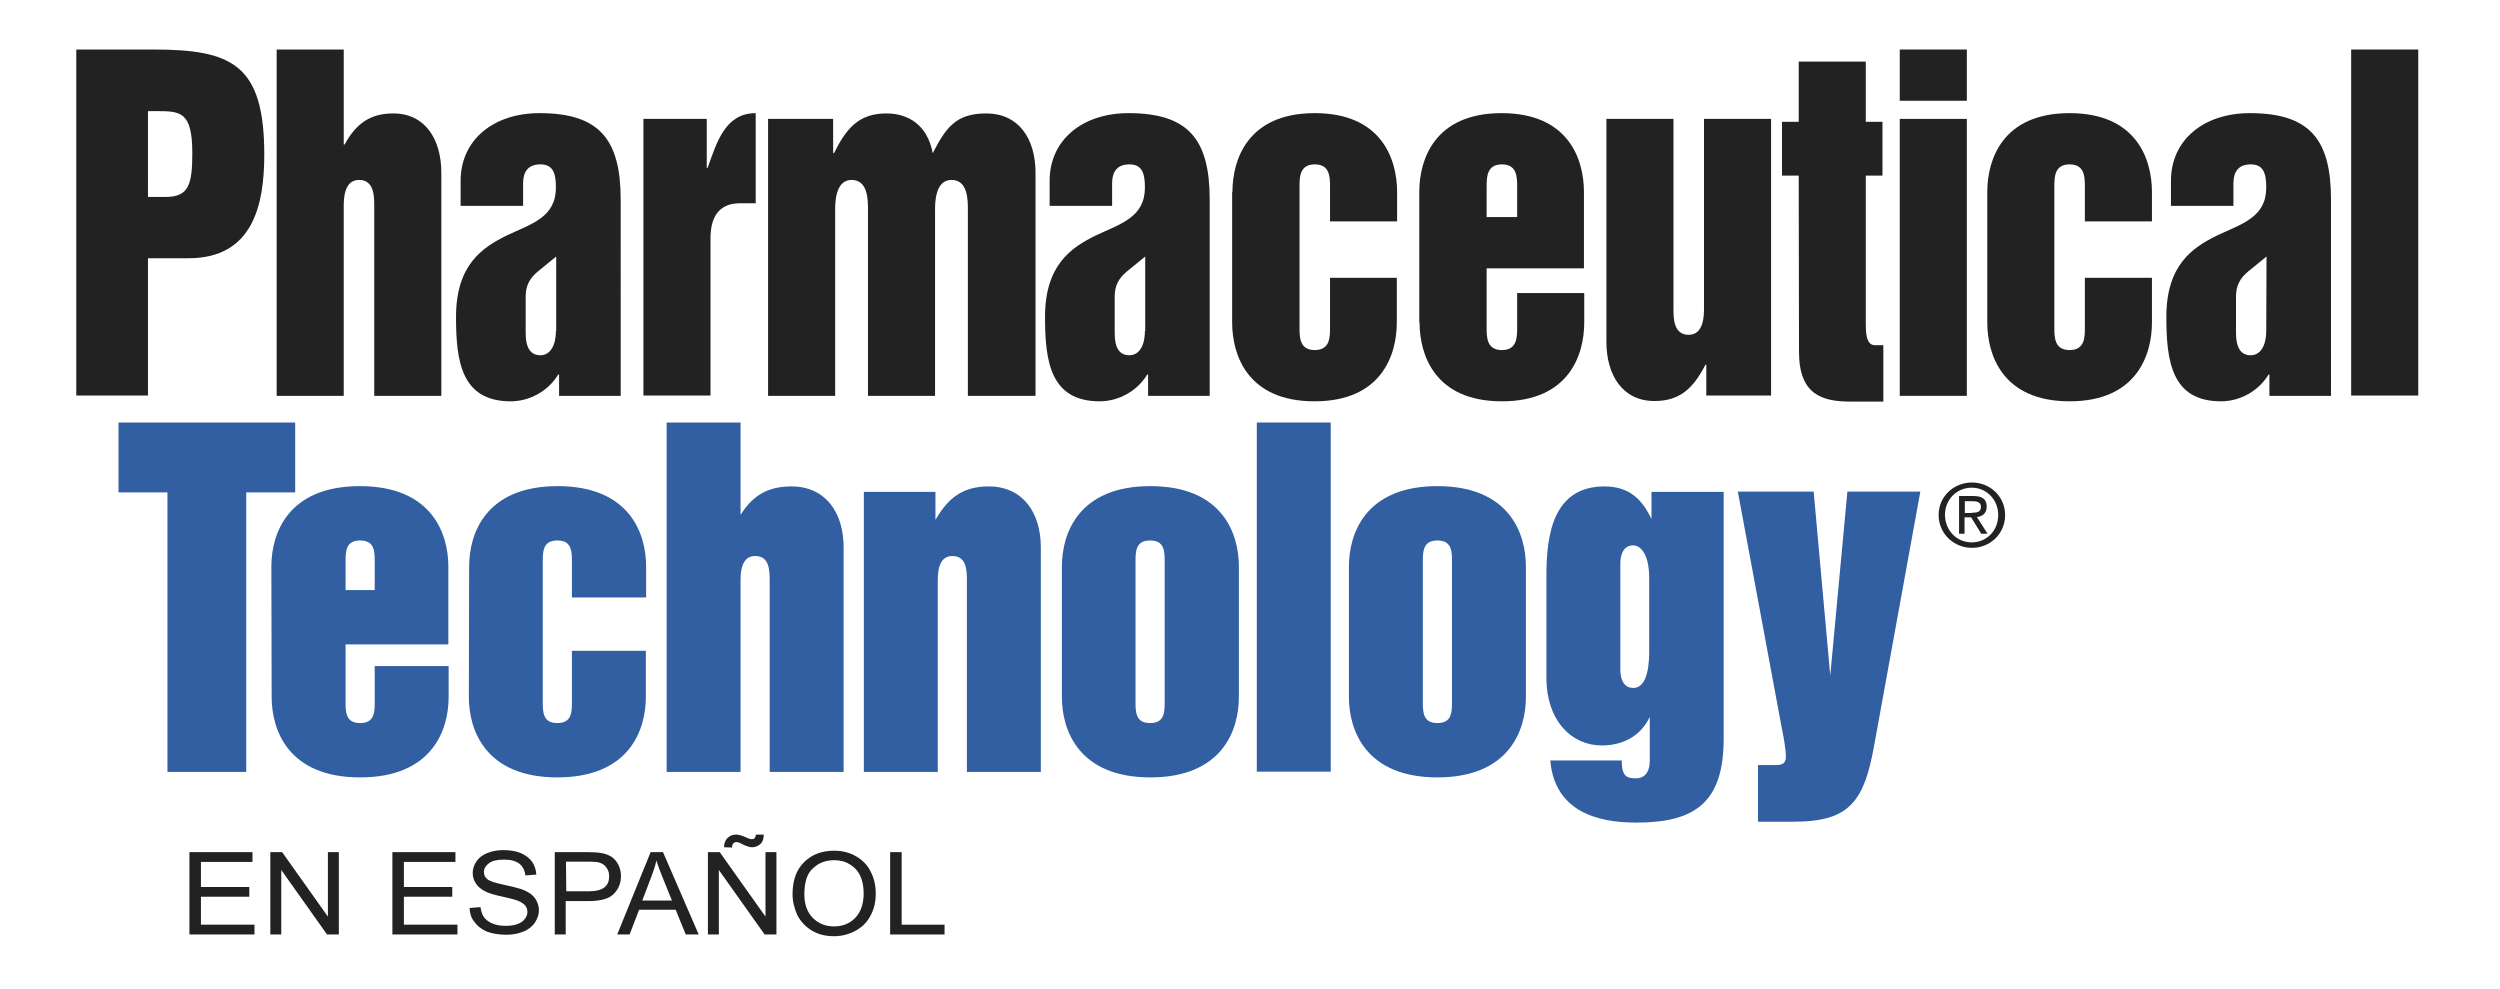 <?xml version="1.0" encoding="utf-8"?>
<!-- Generator: Adobe Illustrator 24.3.0, SVG Export Plug-In . SVG Version: 6.00 Build 0)  -->
<svg version="1.1" id="Layer_1" xmlns="http://www.w3.org/2000/svg" xmlns:xlink="http://www.w3.org/1999/xlink" x="0px" y="0px"
	 viewBox="0 0 868.4 343.7" style="enable-background:new 0 0 868.4 343.7;" xml:space="preserve">
<style type="text/css">
	.st0{fill:#222222;}
	.st1{fill:#315FA2;stroke:#315FA2;stroke-width:1.077;}
</style>
<g>
	<g>
		<g>
			<path class="st0" d="M673.4,178.9c0-6.5,5.3-11.3,11.6-11.3c6.2,0,11.5,4.8,11.5,11.3c0,6.6-5.3,11.4-11.5,11.4
				C678.7,190.3,673.4,185.4,673.4,178.9z M684.9,188.4c5.1,0,9.2-4,9.2-9.5c0-5.4-4.1-9.5-9.2-9.5c-5.2,0-9.3,4.1-9.3,9.5
				C675.7,184.3,679.7,188.4,684.9,188.4z M682.5,185.4h-2v-13.1h5c3.1,0,4.6,1.1,4.6,3.7c0,2.3-1.5,3.4-3.4,3.6l3.7,5.8h-2.2
				l-3.5-5.7h-2.3v5.7H682.5z M684.9,178.1c1.7,0,3.2-0.1,3.2-2.1c0-1.6-1.5-1.9-2.9-1.9h-2.7v4.1h2.4V178.1z"/>
		</g>
		<g>
			<path class="st0" d="M51.4,38.6h2.8c8.4,0,12.6,0,12.6,14.6c0,10.8-1.2,15.2-9.2,15.2h-6.2C51.4,68.4,51.4,38.6,51.4,38.6z
				 M26.5,137.4h24.9V89.7h14.1c22.3,0,26.3-18.4,26.3-36c0-31.4-11.3-36.5-38.6-36.5H26.5V137.4z"/>
			<path class="st0" d="M96.1,17.2h23.3v33h0.3c3.9-7.1,8.7-10.8,16.9-10.8c11.1,0,16.7,9,16.7,20.6v77.5H130V71.7
				c0-3.5,0-9.2-5.3-9.2s-5.3,6.9-5.3,9.2v65.8H96.1V17.2z"/>
			<path class="st0" d="M193.1,115c0,4.7-1.8,8.4-5.4,8.4c-3.2,0-5.1-2.3-5.1-7.7V103c0-3.8,1.4-6.3,4.1-8.6l6.5-5.3V115H193.1z
				 M215.6,69.4c0-20.8-7.2-30.1-28.2-30.1c-16,0-27.4,9.3-27.4,23.5v8.7h21.7v-7.8c0-4.1,1.8-6.6,6-6.6c4.3,0,5.4,2.9,5.4,8
				c0,10.4-8.4,12.6-17.1,16.7c-8.5,4.2-17.6,10.2-17.6,28.3c0,15.5,1.9,29.3,19,29.3c6.5,0,13-3.5,16.5-9.3h0.3v7.4h21.4
				L215.6,69.4L215.6,69.4z"/>
			<path class="st0" d="M223.4,41.3h22.1v17h0.3c3.2-8.9,6.1-19,16.7-19v31.3h-5.4c-8,0-10.3,5.6-10.3,12.2v54.6h-23.3V41.3H223.4z"
				/>
			<path class="st0" d="M266.9,41.3h22.5v11.9h0.3c4.3-8.7,8.7-13.8,18.2-13.8c7.4,0,14.2,3.8,16.1,13.8c4.5-8.7,7.9-13.8,18.6-13.8
				c11.2,0,17.1,8.7,17.1,20.6v77.5h-23.5V72.9c0-3.5,0-10.4-5.7-10.4s-5.7,8.1-5.7,10.4v64.6h-23.3V72.9c0-3.5,0-10.4-5.7-10.4
				s-5.7,8.1-5.7,10.4v64.6h-23.3V41.3H266.9z"/>
			<path class="st0" d="M397.7,115c0,4.7-1.8,8.4-5.4,8.4c-3.3,0-5.1-2.3-5.1-7.7V103c0-3.8,1.4-6.3,4.1-8.6l6.5-5.3V115H397.7z
				 M420.2,69.4c0-20.8-7.2-30.1-28.2-30.1c-16,0-27.4,9.3-27.4,23.5v8.7h21.7v-7.8c0-4.1,1.8-6.6,6-6.6c4.3,0,5.4,2.9,5.4,8
				c0,10.4-8.4,12.6-17.1,16.7C372.1,86,363,92,363,110.1c0,15.5,1.9,29.3,19,29.3c6.5,0,13-3.5,16.5-9.3h0.3v7.4h21.4V69.4z"/>
			<path class="st0" d="M428.1,66.7c0-11.3,5.3-27.4,28.6-27.4c23.3,0,28.6,16.1,28.6,27.4v10.2H462v-12c0-3.3,0-7.8-5.3-7.8
				s-5.3,4.5-5.3,7.8v48.9c0,3.3,0,7.8,5.3,7.8s5.3-4.5,5.3-7.8V96.5h23.2V112c0,11.3-5.3,27.4-28.6,27.4
				c-23.3,0-28.6-16.1-28.6-27.4V66.7H428.1z"/>
			<path class="st0" d="M516.4,64.9c0-3.3,0-7.8,5.3-7.8s5.3,4.5,5.3,7.8v10.5h-10.6V64.9L516.4,64.9z M493.1,112
				c0,11.3,5.3,27.4,28.6,27.4c23.3,0,28.6-16.1,28.6-27.4v-10.2H527v12c0,3.3,0,7.8-5.3,7.8s-5.3-4.5-5.3-7.8V93.2h33.8V66.7
				c0-11.3-5.3-27.4-28.6-27.4c-23.3,0-28.6,16.1-28.6,27.4V112H493.1z"/>
			<path class="st0" d="M615.2,137.4h-22.5v-10.7h-0.3c-4.2,8.1-8.8,12.6-17.7,12.6c-11.1,0-16.7-9-16.7-20.6V41.3h23.3v65.8
				c0,3.5,0,9.2,5.3,9.2s5.3-6.9,5.3-9.2V41.3h23.3V137.4z"/>
			<path class="st0" d="M624.8,61H619V42.3h5.8V21.4h23.3v20.9h5.8V61h-5.8v51.5c0,2.4,0,7.4,3.1,7.4h3v19.6H643
				c-10,0-18.1-2.3-18.1-17.3L624.8,61L624.8,61z"/>
			<path class="st0" d="M659.9,41.3h23.3v96.2h-23.3V41.3z M659.9,17.2h23.3V35h-23.3V17.2z"/>
			<path class="st0" d="M690.3,66.7c0-11.3,5.3-27.4,28.6-27.4s28.6,16.1,28.6,27.4v10.2h-23.3v-12c0-3.3,0-7.8-5.3-7.8
				s-5.3,4.5-5.3,7.8v48.9c0,3.3,0,7.8,5.3,7.8s5.3-4.5,5.3-7.8V96.5h23.3V112c0,11.3-5.3,27.4-28.6,27.4s-28.6-16.1-28.6-27.4V66.7
				z"/>
			<path class="st0" d="M787.2,115c0,4.7-1.8,8.4-5.4,8.4c-3.2,0-5.1-2.3-5.1-7.7V103c0-3.8,1.4-6.3,4.1-8.6l6.5-5.3L787.2,115
				L787.2,115z M809.7,69.4c0-20.8-7.2-30.1-28.2-30.1c-16,0-27.4,9.3-27.4,23.5v8.7h21.7v-7.8c0-4.1,1.8-6.6,6-6.6
				c4.3,0,5.4,2.9,5.4,8c0,10.4-8.4,12.6-17.1,16.7c-8.5,4.2-17.6,10.2-17.6,28.3c0,15.5,1.9,29.3,19,29.3c6.5,0,13-3.5,16.5-9.3
				h0.3v7.4h21.4L809.7,69.4L809.7,69.4z"/>
			<path class="st0" d="M816.7,17.2H840v120.2h-23.3V17.2z"/>
		</g>
		<g>
			<path class="st1" d="M41.7,147.3H102v23.2H85v97.1H58.7v-97.1h-17V147.3z"/>
			<path class="st1" d="M119.5,195c0-3.3,0-7.8,5.6-7.8s5.6,4.5,5.6,7.8v10.5h-11.2V195z M94.9,242.1c0,11.3,5.6,27.4,30.2,27.4
				s30.2-16.1,30.2-27.4v-10.2h-24.6v12c0,3.3,0,7.8-5.6,7.8c-5.6,0-5.6-4.5-5.6-7.8v-20.6h35.7v-26.5c0-11.3-5.6-27.4-30.2-27.4
				s-30.2,16.1-30.2,27.4L94.9,242.1L94.9,242.1z"/>
			<path class="st1" d="M163.5,196.8c0-11.3,5.6-27.4,30.2-27.4s30.2,16.1,30.2,27.4V207h-24.7v-12c0-3.3,0-7.8-5.6-7.8
				s-5.6,4.5-5.6,7.8v48.9c0,3.3,0,7.8,5.6,7.8s5.6-4.5,5.6-7.8v-17.3h24.6v15.5c0,11.3-5.6,27.4-30.2,27.4s-30.2-16.1-30.2-27.4
				L163.5,196.8L163.5,196.8z"/>
			<path class="st1" d="M232.1,147.3h24.6v33h0.3c4.1-7.1,9.1-10.8,17.9-10.8c11.7,0,17.6,9,17.6,20.6v77.5h-24.6v-65.8
				c0-3.5,0-9.2-5.6-9.2s-5.6,6.9-5.6,9.2v65.8h-24.6L232.1,147.3L232.1,147.3z"/>
			<path class="st1" d="M300.7,171.4h23.7v10.7h0.3c4.4-8.1,9.3-12.6,18.7-12.6c11.7,0,17.6,9,17.6,20.6v77.5h-24.6v-65.8
				c0-3.5,0-9.2-5.6-9.2s-5.6,6.9-5.6,9.2v65.8h-24.6v-96.2H300.7z"/>
			<path class="st1" d="M393.9,195c0-3.3,0-7.8,5.6-7.8s5.6,4.5,5.6,7.8v48.9c0,3.3,0,7.8-5.6,7.8s-5.6-4.5-5.6-7.8V195z
				 M369.4,242.1c0,11.3,5.6,27.4,30.2,27.4s30.2-16.1,30.2-27.4v-45.3c0-11.3-5.6-27.4-30.2-27.4s-30.2,16.1-30.2,27.4V242.1z"/>
			<path class="st1" d="M437.1,147.3h24.6v120.2h-24.6V147.3z"/>
			<path class="st1" d="M493.7,195c0-3.3,0-7.8,5.6-7.8s5.6,4.5,5.6,7.8v48.9c0,3.3,0,7.8-5.6,7.8s-5.6-4.5-5.6-7.8V195z
				 M469.1,242.1c0,11.3,5.6,27.4,30.2,27.4s30.2-16.1,30.2-27.4v-45.3c0-11.3-5.6-27.4-30.2-27.4s-30.2,16.1-30.2,27.4V242.1z"/>
			<path class="st1" d="M562.3,196c0-5.9,2.9-7.1,5-7.1c2.7,0,6.1,2.9,6.1,11.9v25c0,3.3,0,13.7-6.1,13.7c-2.6,0-5-1.8-5-7.1V196z
				 M598.1,171.4h-23.9v10.7h-0.3c-3.4-7.8-7.7-12.6-16.6-12.6c-17,0-19.6,15.7-19.6,30.3v35.7c0,14.3,8.3,22.9,18.7,22.9
				c7.9,0,14.3-3.9,16.9-11.4l0.3,0.3v17c0,4.2-2,6.6-5.4,6.6c-1.9,0-3.1-0.3-4-1.2c-0.9-0.9-1.4-2.6-1.4-5h-23.7
				c1.7,16.4,15.4,20.5,29.2,20.5c20.3,0,29.9-6.8,29.9-28.7v-85.1H598.1z"/>
			<path class="st1" d="M611.2,266.3h5.6c2.3,0,4.1-0.6,4.1-3.5c0-2.1-0.7-6.5-1.6-10.8l-15-80.7h25.2l6.1,67.6h0.3l6.3-67.6h24.2
				l-16,88c-1.7,9.2-3.7,15.5-7.6,19.6c-3.9,4.1-9.6,6-20.2,6h-11.4V266.3z"/>
		</g>
	</g>
	<g>
		<path class="st0" d="M65.8,324.6V296h21.9v3.4H69.8v8.7h16.8v3.4H69.8v9.7h18.6v3.4H65.8z"/>
		<path class="st0" d="M93.9,324.6V296H98l15.9,22.4V296h3.8v28.6h-4.1l-15.9-22.4v22.4H93.9z"/>
		<path class="st0" d="M136.3,324.6V296h21.9v3.4h-17.9v8.7h16.8v3.4h-16.8v9.7h18.6v3.4H136.3z"/>
		<path class="st0" d="M163.1,315.4l3.8-0.3c0.2,1.4,0.6,2.6,1.2,3.5c0.7,0.9,1.7,1.7,3,2.2c1.4,0.6,2.9,0.8,4.6,0.8
			c1.5,0,2.9-0.2,4-0.6c1.2-0.4,2-1,2.6-1.8c0.6-0.7,0.9-1.6,0.9-2.4c0-0.9-0.3-1.7-0.8-2.3c-0.6-0.7-1.5-1.2-2.7-1.7
			c-0.8-0.3-2.6-0.8-5.4-1.4c-2.8-0.6-4.7-1.2-5.8-1.8c-1.4-0.7-2.5-1.6-3.2-2.7s-1.1-2.3-1.1-3.6c0-1.4,0.4-2.8,1.3-4.1
			c0.9-1.3,2.1-2.2,3.8-2.9c1.7-0.7,3.5-1,5.6-1c2.2,0,4.2,0.3,5.9,1s3,1.7,4,3c0.9,1.3,1.4,2.8,1.5,4.5l-3.8,0.3
			c-0.2-1.8-0.9-3.1-2.1-4.1c-1.2-0.9-2.9-1.4-5.3-1.4c-2.4,0-4.2,0.4-5.3,1.3c-1.1,0.8-1.7,1.8-1.7,3c0,1,0.4,1.9,1.2,2.5
			c0.8,0.7,2.8,1.3,6,2c3.3,0.7,5.5,1.3,6.7,1.8c1.8,0.8,3.1,1.7,3.9,2.9c0.8,1.2,1.3,2.5,1.3,4.1c0,1.5-0.5,2.9-1.4,4.3
			c-0.9,1.3-2.2,2.4-4,3.1c-1.7,0.7-3.7,1.1-5.8,1.1c-2.7,0-5-0.4-6.9-1.1c-1.8-0.8-3.3-1.9-4.3-3.4
			C163.7,319,163.2,317.3,163.1,315.4z"/>
		<path class="st0" d="M192.7,324.6V296h11.4c2,0,3.5,0.1,4.6,0.3c1.5,0.2,2.7,0.7,3.7,1.3c1,0.7,1.8,1.6,2.4,2.8
			c0.6,1.2,0.9,2.5,0.9,3.9c0,2.4-0.8,4.5-2.5,6.2c-1.6,1.7-4.6,2.5-8.9,2.5h-7.8v11.6H192.7z M196.7,309.6h7.8
			c2.6,0,4.4-0.5,5.5-1.4s1.6-2.2,1.6-3.8c0-1.2-0.3-2.2-1-3.1c-0.6-0.9-1.5-1.4-2.5-1.7c-0.7-0.2-1.9-0.3-3.7-0.3h-7.8L196.7,309.6
			L196.7,309.6z"/>
		<path class="st0" d="M214.4,324.6L226,296h4.3l12.4,28.6h-4.5l-3.5-8.6H222l-3.3,8.6H214.4z M223.1,312.8h10.3l-3.2-7.9
			c-1-2.4-1.7-4.4-2.2-6c-0.4,1.9-1,3.7-1.7,5.5L223.1,312.8z"/>
		<path class="st0" d="M245.9,324.6V296h4.1l15.9,22.4V296h3.8v28.6h-4.1l-15.9-22.4v22.4H245.9z M251.5,294.3
			c0-1.3,0.4-2.4,1.2-3.2c0.8-0.8,1.8-1.2,3-1.2c0.9,0,2,0.3,3.5,1c0.8,0.4,1.5,0.6,1.9,0.6s0.8-0.1,1-0.3c0.2-0.2,0.4-0.7,0.5-1.3
			h2.7c0,1.5-0.4,2.6-1.2,3.3c-0.8,0.7-1.7,1.1-2.9,1.1c-0.9,0-2-0.4-3.4-1.1c-0.9-0.5-1.6-0.7-2-0.7c-0.5,0-0.8,0.2-1.1,0.5
			s-0.4,0.8-0.4,1.4L251.5,294.3L251.5,294.3z"/>
		<path class="st0" d="M275.3,310.6c0-4.7,1.3-8.5,4-11.1c2.7-2.7,6.2-4,10.4-4c2.8,0,5.3,0.6,7.6,1.9c2.2,1.3,4,3,5.1,5.3
			c1.2,2.3,1.8,4.8,1.8,7.7c0,2.9-0.6,5.5-1.9,7.8c-1.2,2.3-3,4-5.3,5.2s-4.7,1.8-7.3,1.8c-2.9,0-5.4-0.6-7.6-1.9s-3.9-3.1-5.1-5.3
			C275.9,315.5,275.3,313.1,275.3,310.6z M279.4,310.7c0,3.4,1,6.2,2.9,8.1c2,2,4.4,3,7.4,3s5.5-1,7.4-3s2.9-4.8,2.9-8.5
			c0-2.3-0.4-4.4-1.2-6.1c-0.8-1.7-2.1-3.1-3.7-4c-1.6-1-3.4-1.4-5.4-1.4c-2.8,0-5.3,0.9-7.3,2.8
			C280.4,303.3,279.4,306.4,279.4,310.7z"/>
		<path class="st0" d="M309.2,324.6V296h4v25.2h14.9v3.4H309.2z"/>
	</g>
</g>
</svg>
